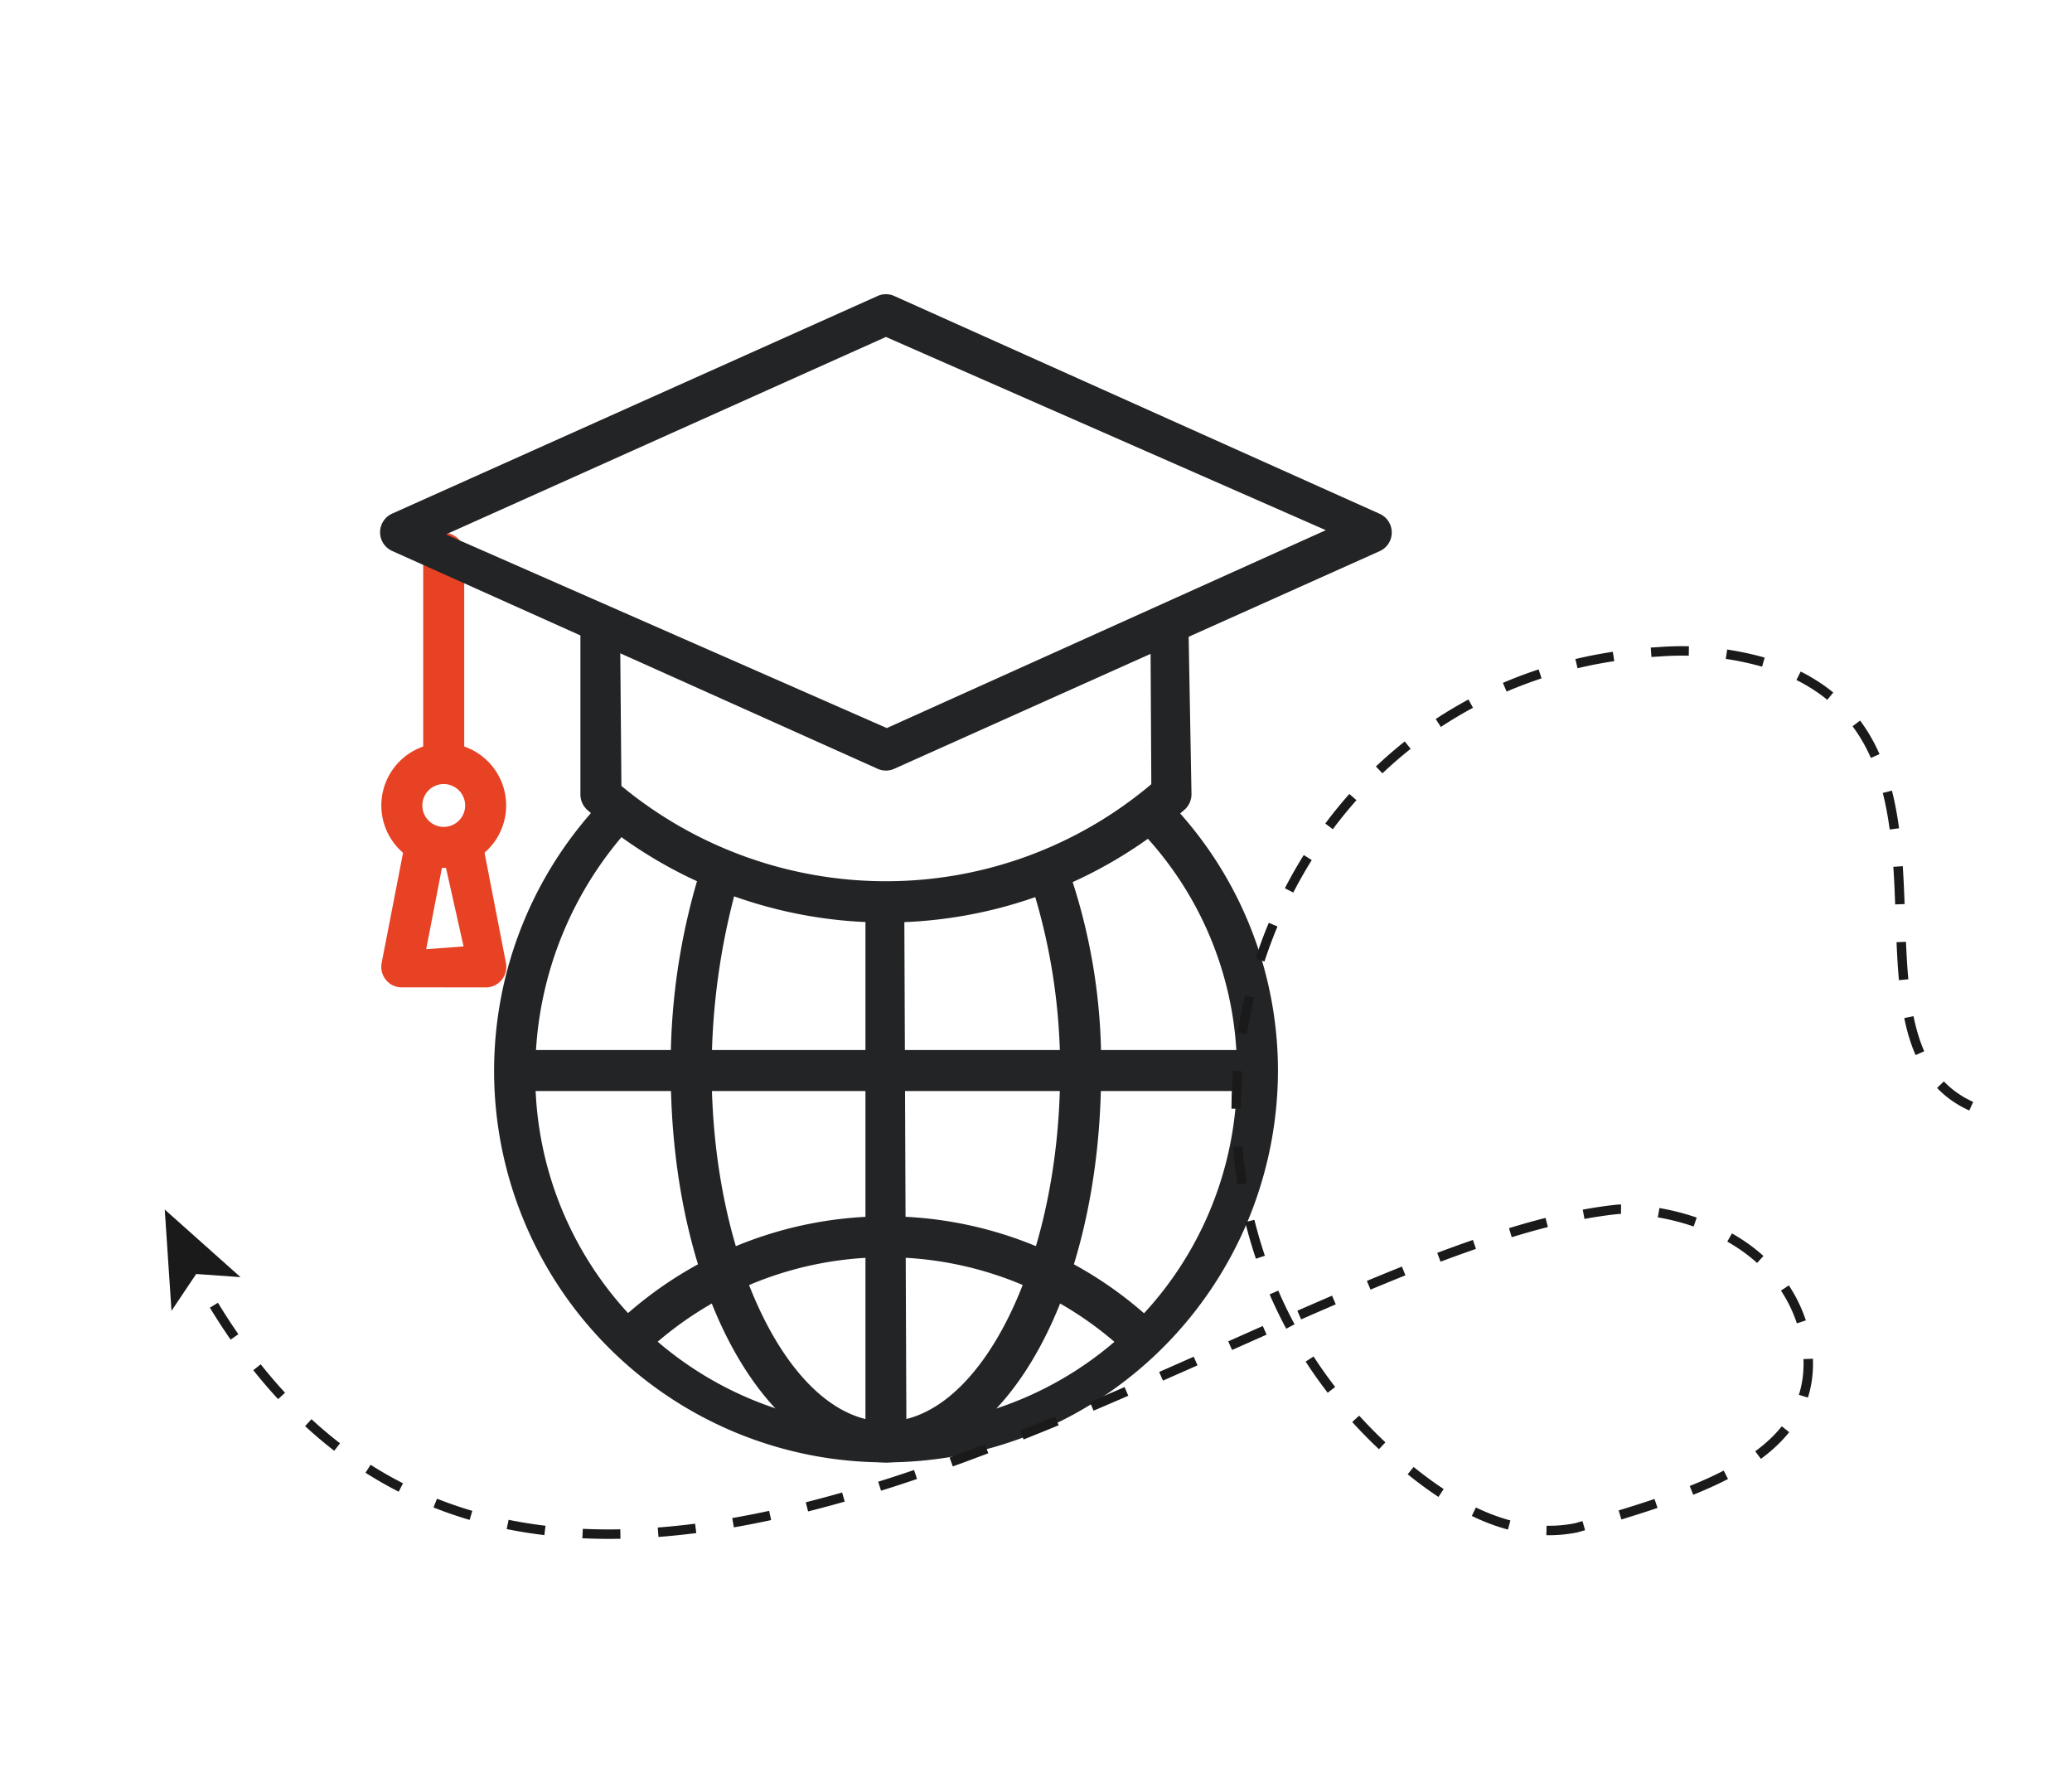 <svg xmlns="http://www.w3.org/2000/svg" viewBox="0 0 329 283"><defs><style>.cls-1{fill:#232426;}.cls-2{fill:#e74224;}.cls-3{fill:none;stroke:#1a1a1a;stroke-miterlimit:10;stroke-width:1.5px;stroke-dasharray:6 6;}.cls-4{fill:#1a1a1a;}</style></defs><g id="Warstwa_2" data-name="Warstwa 2"><path class="cls-1" d="M140.67,232.19A62.16,62.16,0,0,1,96.34,126.4c1.84,1.37,3.23,2.67,4.75,3.85A57.75,57.75,0,0,0,85,170a55.71,55.71,0,1,0,111.41,0,55.09,55.09,0,0,0-16.74-39.52,2.75,2.75,0,0,1,1.05-1.35,14.36,14.36,0,0,0,1.4-1.16c.45-.45.87-.94,1.3-1.44l.26-.29.71-.23a61.53,61.53,0,0,1,18.53,44A62.29,62.29,0,0,1,140.67,232.19Z"/><path class="cls-1" d="M100.49,215.44a3.25,3.25,0,0,1-2.22-5.64,62.24,62.24,0,0,1,84.48-.3,3.25,3.25,0,0,1,1.05,2.26,3.25,3.25,0,0,1-5.45,2.53,55.7,55.7,0,0,0-75.64.28A3.24,3.24,0,0,1,100.49,215.44Z"/><path class="cls-1" d="M140.67,232.19c-19.16,0-34.17-27.33-34.17-62.22a104.1,104.1,0,0,1,5.24-33.48c2.27.41,4.11,1,6.09,1.38A109.77,109.77,0,0,0,113,170c0,30.2,12.67,55.71,27.66,55.71s27.67-25.51,27.67-55.71a96.28,96.28,0,0,0-4.94-30.72c2.21-1.11,4-1.75,5.78-2.58a93.68,93.68,0,0,1,5.67,33.3C174.85,204.86,159.84,232.19,140.67,232.19Z"/><path class="cls-1" d="M81.71,173.23a3.26,3.26,0,0,1,0-6.51H199.64a3.26,3.26,0,0,1,0,6.51Z"/><path class="cls-1" d="M140.67,232.19a3.26,3.26,0,0,1-3.25-3.26V141.85l1.29,0c1.73,0,3.27.13,4.87.19l.35,86.92A3.26,3.26,0,0,1,140.67,232.19Z"/><path class="cls-2" d="M70.46,124.49a3.26,3.26,0,0,1-3.26-3.25V87.67a3.26,3.26,0,0,1,6.51,0v33.57A3.26,3.26,0,0,1,70.46,124.49Z"/><path class="cls-2" d="M70.46,137.8a9.91,9.91,0,1,1,9.91-9.91A9.92,9.92,0,0,1,70.46,137.8Zm0-13.31a3.4,3.4,0,1,0,3.4,3.4A3.41,3.41,0,0,0,70.46,124.49Z"/><path class="cls-2" d="M63.8,156.77a3.21,3.21,0,0,1-2.51-1.18,3.26,3.26,0,0,1-.69-2.69l3.69-19a3.27,3.27,0,0,1,3.19-2.63,3.55,3.55,0,0,1,2.71,1.44,3.59,3.59,0,0,1,.27.47,2.68,2.68,0,0,1,.26-.47,3.23,3.23,0,0,1,2.08-1.38H73c2.08,0,3.36,1.09,3.65,2.58l3.69,19a3.26,3.26,0,0,1-3.2,3.87Zm3.87-6.06,5.94-.44-3.14-14Z"/><path class="cls-1" d="M140.67,146.47A71.66,71.66,0,0,1,93.26,128.6a3.3,3.3,0,0,1-1.1-2.45V99c2.42,1.22,4.34,2.55,6.32,3.66l.19,22.13a65.94,65.94,0,0,0,42,15.13,65.28,65.28,0,0,0,42.14-15.41l-.13-23.46.94-.29a13.39,13.39,0,0,1,1.91-.5,21.92,21.92,0,0,0,3.18-.83l.48,26.68a3.3,3.3,0,0,1-1.1,2.45A71.67,71.67,0,0,1,140.67,146.47Z"/><path class="cls-1" d="M185.93,126.52l0-.73Z"/><path class="cls-1" d="M140.67,122.35a3.13,3.13,0,0,1-1.33-.29L62.27,87.48a3.25,3.25,0,0,1,0-5.93L139.34,47A3.22,3.22,0,0,1,142,47l77.07,34.58a3.25,3.25,0,0,1,0,5.93L142,122.06A3.11,3.11,0,0,1,140.67,122.35ZM70.81,84.85l70,30.75,69.71-31.42L140.67,53.5Z"/><path class="cls-3" d="M313,175.64c-23.18-10.5,3.3-58.32-31.79-70.15a47.73,47.73,0,0,0-17.79-2c-65.82,3.68-90.92,87.4-40.14,129.43,8.85,7.33,17.94,11.48,27,9.66,20.89-6,39.52-11.84,36.53-29.74C283.85,198,268.93,192,257,192c-57.89,5.79-174.55,106.69-226.24,9.6"/><polygon class="cls-4" points="26.16 192.05 38.19 202.78 31.15 202.28 27.23 208.13 26.16 192.05"/></g></svg>